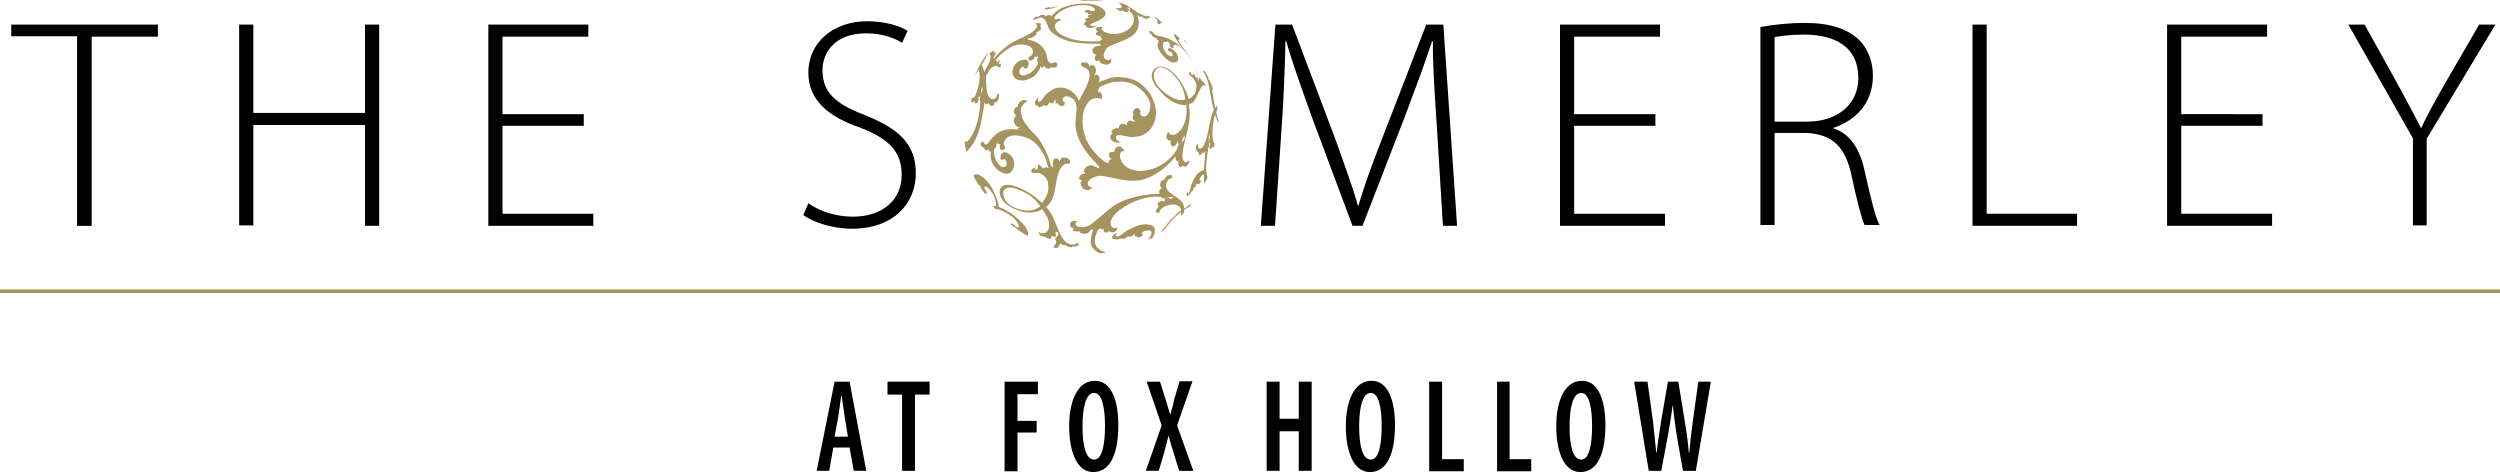 <?xml version="1.0" encoding="utf-8"?>
<!-- Generator: Adobe Illustrator 21.0.0, SVG Export Plug-In . SVG Version: 6.00 Build 0)  -->
<svg version="1.1" id="Layer_1" xmlns="http://www.w3.org/2000/svg" xmlns:xlink="http://www.w3.org/1999/xlink" x="0px" y="0px"
	 width="600px" height="113.3px" viewBox="0 0 600 113.3" style="enable-background:new 0 0 600 113.3;" xml:space="preserve">
<style type="text/css">
	.Arched_x0020_Green{fill:url(#SVGID_1_);stroke:#FFFFFF;stroke-width:0.25;stroke-miterlimit:1;}
	.st0{fill:#A59461;stroke:#A59460;stroke-width:0.868;}
	.st1{fill:#A59460;}
</style>
<linearGradient id="SVGID_1_" gradientUnits="userSpaceOnUse" x1="979.831" y1="695.168" x2="980.538" y2="694.461">
	<stop  offset="0" style="stop-color:#20AC4B"/>
	<stop  offset="0.983" style="stop-color:#19361A"/>
</linearGradient>
<g>
	<path d="M18.6,8.7H2.7V5.9h35.2v2.9H22v45.4h-3.5V8.7z"/>
	<path d="M60.8,5.9v21.2h26.8V5.9H91v48.3h-3.4V30H60.8v24.1h-3.4V5.9H60.8z"/>
	<path d="M140.1,30.2h-19.5v21.1h21.8v2.9h-25.2V5.9h24v2.9h-20.6v18.6h19.5V30.2z"/>
	<path d="M194,48.8c2.7,1.9,6.6,3.2,10.7,3.2c7.2,0,11.7-4.1,11.7-10c0-5.4-2.8-8.6-9.8-11.3c-7.9-2.7-12.6-6.7-12.6-13.3
		c0-7.1,5.9-12.3,14.1-12.3c4.5,0,8,1.2,9.7,2.3l-1.3,2.9c-1.3-0.9-4.4-2.3-8.6-2.3c-7.9,0-10.5,5-10.5,8.8c0,5.4,3.1,8.1,10.1,10.8
		c8,3.2,12.3,6.8,12.3,14c0,7-5.1,13.3-15.4,13.3c-4.2,0-9.1-1.4-11.6-3.3L194,48.8z"/>
	<path d="M344.9,31.2c-0.5-7.2-1.1-16.1-1-21.3h-0.2c-1.7,5.2-3.8,10.8-6.5,18l-10.2,26.3h-2.4L315,28.5c-2.7-7.5-4.8-13.3-6.3-18.6
		h-0.2c-0.1,5.7-0.4,14-1,22.1l-1.5,22.2h-3.4l3.5-48.3h4l10.5,27.8c2.2,6.2,4,11,5.3,15.7h0.1c1.3-4.4,3-9.2,5.5-15.6l10.8-27.9
		h4.1l3.3,48.3h-3.4L344.9,31.2z"/>
	<path d="M397.3,30.2h-19.5v21.1h21.8v2.9h-25.2V5.9h24v2.9h-20.6v18.6h19.5V30.2z"/>
	<path d="M422.5,6.5c3-0.6,7.1-1,10.5-1c6.3,0,10.3,1.4,13.1,4c2.1,2,3.4,5.2,3.4,8.6c0,6.5-3.9,10.7-9.5,12.6v0.1
		c3.9,1.2,6.4,4.9,7.5,10.2c1.7,7.5,2.6,11.1,3.6,13h-3.6c-0.7-1.4-1.8-5.7-3.1-11.7c-1.4-6.9-4.5-10.1-10.9-10.4h-7.6v22.1h-3.4
		V6.5z M425.9,29.2h7.7c7.5,0,12.4-4.2,12.4-10.5c0-7.4-5.5-10.4-13.1-10.4c-3.3,0-5.8,0.4-7,0.6V29.2z"/>
	<path d="M473.4,5.9h3.4v45.4h21.7v2.9h-25.1V5.9z"/>
	<path d="M543,30.2h-19.5v21.1h21.8v2.9h-25.2V5.9h24v2.9h-20.6v18.6H543V30.2z"/>
	<path d="M579.1,54.2V33.2L563.6,5.9h3.9l8,14.4c2,3.8,3.8,6.9,5.5,10.4h0.1c1.5-3.3,3.5-6.7,5.6-10.5L595,5.9h3.9l-16.5,27.4v20.8
		H579.1z"/>
</g>
<g>
	<path d="M200,107.4l-1,5.6h-3l4.3-21.4h3.6l4,21.4h-3l-1-5.6H200z M203.5,104.8l-0.8-4.9c-0.2-1.4-0.5-3.4-0.7-4.9h-0.1
		c-0.2,1.5-0.5,3.5-0.7,4.9l-0.9,4.9H203.5z"/>
	<path d="M216.5,94.7H213v-3.1h10.1v3.1h-3.5V113h-3.1V94.7z"/>
	<path d="M241.1,91.6h8v3h-4.9v6.4h4.6v2.8h-4.6v9.3h-3.1V91.6z"/>
	<path d="M268.4,102c0,8.1-2.6,11.3-6,11.3c-3.8,0-5.8-4.6-5.8-11c0-6.4,2.2-10.9,6.1-10.9C266.8,91.3,268.4,96.3,268.4,102z
		 M259.8,102.3c0,4.7,0.8,8,2.8,8c2,0,2.6-3.9,2.6-8.1c0-3.9-0.6-7.9-2.6-7.9C260.6,94.3,259.8,97.8,259.8,102.3z"/>
	<path d="M283,113l-1.4-4.5c-0.4-1.2-0.7-2.4-1.1-3.8h-0.1c-0.3,1.4-0.7,2.7-1,3.9l-1.3,4.4H275l3.8-10.9l-3.6-10.5h3.2l1.4,4.4
		c0.3,1.1,0.6,2.1,1,3.4h0.1c0.4-1.4,0.7-2.4,0.9-3.5l1.3-4.4h3.1l-3.7,10.6l3.9,10.9H283z"/>
	<path d="M307.1,91.6v8.9h4.6v-8.9h3.1V113h-3.1v-9.5h-4.6v9.5h-3.1V91.6H307.1z"/>
	<path d="M334.8,102c0,8.1-2.6,11.3-6,11.3c-3.8,0-5.8-4.6-5.8-11c0-6.4,2.2-10.9,6.1-10.9C333.2,91.3,334.8,96.3,334.8,102z
		 M326.2,102.3c0,4.7,0.8,8,2.8,8c2,0,2.6-3.9,2.6-8.1c0-3.9-0.6-7.9-2.6-7.9C327,94.3,326.2,97.8,326.2,102.3z"/>
	<path d="M343,91.6h3.1v18.6h5.2v2.9H343V91.6z"/>
	<path d="M359.2,91.6h3.1v18.6h5.2v2.9h-8.2V91.6z"/>
	<path d="M385.3,102c0,8.1-2.6,11.3-6,11.3c-3.8,0-5.8-4.6-5.8-11c0-6.4,2.2-10.9,6.1-10.9C383.7,91.3,385.3,96.3,385.3,102z
		 M376.7,102.3c0,4.7,0.8,8,2.8,8c2,0,2.6-3.9,2.6-8.1c0-3.9-0.6-7.9-2.6-7.9C377.5,94.3,376.7,97.8,376.7,102.3z"/>
	<path d="M395.7,113l-3.5-21.4h3.2l1.3,9.4c0.3,2.5,0.5,5,0.8,7.6h0.1c0.3-2.7,0.7-5,1.1-7.7l1.6-9.3h2.5l1.5,9.2
		c0.4,2.5,0.8,4.9,1,7.8h0.1c0.3-3,0.6-5.3,0.9-7.7l1.3-9.3h3l-3.6,21.4h-3.1l-1.5-8.6c-0.3-2.1-0.7-4.6-0.9-7h-0.1
		c-0.3,2.5-0.7,4.9-1.1,7.1l-1.6,8.5H395.7z"/>
</g>
<line class="st0" x1="0" y1="69.9" x2="600" y2="69.9"/>
<path class="st1" d="M231.9,36.5c-0.2-0.8-0.3-1.7-0.4-2.5c0.4,0.1,0.8-0.1,1.2-0.6c1.8-2.5,2.4-6,2.6-9c-0.3-0.3-0.1-0.9,0-1.3
	c0.1-0.1,0.2-0.3,0.2-0.5c0.1-0.4,0.2-0.7,0.3-1.1c0-0.2,0-0.5,0-0.7l0-0.1c0,0.1-0.1,0.3-0.1,0.4c-0.1,0.2-0.2,0.3-0.3,0.4
	c0.1,0.5,0.2,1.1-0.1,1.6c-0.1,0.2-0.3,0.2-0.5,0c0.1,0.5,0.1,1.5-0.5,1.7c-0.4,0.1-0.4-0.4-0.4-0.7c-0.1,0.2-0.3,0.6-0.6,0.5
	c-0.3-0.1-0.2-0.9-0.1-1.1c0.9,0.4,1.4-2.1,1.6-2.8c0.3-1.3,0.5-2.7,0.1-4c-0.1,0.2-0.3,0.4-0.4,0.6c-0.2,0.3-0.4,0.6-0.6,0.9
	c0.9-2.1,2-4,3.4-5.9c-0.3,0.7-0.6,1.3-0.9,1.9c-0.3,0.5-0.6,1-0.8,1.5c0.4,0.4,0.5,1.1,0.6,1.6c0.5-1.1,1.8-2.8,1.5-4.1
	c-0.1-0.1-0.3,0.1-0.2-0.2c0.1-0.4,0.5-0.8,1-0.7c0.3,0.1,0,0.5-0.1,0.7c0.1-0.2,0.2-0.3,0.4-0.4c0.6-0.2-0.4,1.3-0.5,1.5
	c0,0,0.3-0.2,0.4-0.2c0.4-0.5,0.8-1,1.3-1.4c0.8-0.8,1.7-1.5,2.6-2.1c0.9-0.6,2-1,3-1.5c0.7-0.4,1.5-0.7,2.1-1.2
	c0.4-0.3,0.8-0.6,1.1-1.1c0.2-0.3,0-0.7-0.2-1c0.3,0,0.7-0.1,1,0c0.3,0.2,0.2,0.6,0,0.9c0.2,0,0.3,0.1,0.3,0.3
	c0,0.3-0.3,0.4-0.5,0.6c-0.2,0.1-0.4,0.3-0.7,0.3c0.2,0.3,0.1,0.6-0.2,0.8c-0.2,0.2-0.5,0.4-0.8,0.5c-0.4,0.2-0.8,0.2-1.3,0.2
	c0.1,0,0.5,0.1,0.4,0.3c0,0-0.1,0.1-0.1,0.1l0.1,0c0.7,0,1.4,0.3,2,0.6c0.4,0.2,0.8,0.5,1.1,0.8c0.6,0.5,0.9,1.2,1.2,1.9
	c0.2,0.6,0.1,1.2,0.5,1.8c0.2,0.2,0.3,0.4,0.6,0.5c0.5,0.1,0.9-0.5,1.3-0.2c0.3,0.3,0.4,0.7,0.1,1c-0.2,0.2-0.5,0.2-0.8,0.2
	c-0.2,0-0.4,0-0.6,0c-0.2,0.2-0.4,0.3-0.7,0.3c-0.5-0.1-0.6-0.2-0.8-0.7c-0.2,0.2-0.3,0.4-0.6,0.4c-0.2,0-0.3-0.2-0.3-0.3
	c-0.4,1-1,2-1.9,2.6c-0.7,0.4-1.4,0.7-2.2,0.8c-1.2,0.1-2.5-0.3-2.7-1.7c-0.1-1.1,0.4-2.1,1.2-2.7c0.6-0.4,1.2-0.6,1.9-0.6
	c0.9,0.1,0.9,1.1,0.6,1.8c-0.1,0.1-0.3,0.4-0.5,0.4c-0.1,0,0-0.2-0.1-0.2c-0.1,0-0.2,0.2-0.3,0.2c0-0.2-0.1-0.6-0.4-0.5
	c-0.3,0.2-0.6,0.4-0.7,0.8c-0.1,0.4-0.1,0.7,0.1,1c0.5,0.7,1.5,0.1,2.1-0.1c0.7-0.3,1.2-0.9,1.7-1.5c0.2-0.3,0.6-0.8,0.5-1.3
	c-0.1-0.1-0.2-0.2-0.2-0.3c-0.1-0.2,0.4-1.2,0.3-1.1l0.1-0.1c-0.3,0.3-0.7,0.3-1,0.1c0.1,0.5-0.4,0.9-0.8,1
	c-0.4,0.1-0.6-0.1-0.7-0.4c-0.2-0.4,0.8-0.7,1-1.1c0.6-2-1.8-2.4-3.3-2.3c-1.5,0.2-2.8,1.1-3.9,2c-0.7,0.6-1.2,1.3-1.8,1.9
	c0.2-0.1,0.5-0.1,0.4,0.2c-0.1,0.3,0.6-0.2,0.7-0.3c0.5,0-0.1,0.4-0.2,0.6c0,0.3,0.1,0.6,0.3,0.2c0.2-0.4,0.3,0.5,0.1,0.8
	c-0.3,0.4-0.6-0.4-1.1-0.3c-0.4,0.1-0.8,0.2-1.1,0.5c-0.5,0.5-0.8,1.1-1.1,1.7c-0.1,0.2-0.2,0.3-0.2,0.5c0.1,1.4,0,3.2,0.6,4.5
	c0.3,0.6,0.8,1,1.5,0.7c0.4-0.2,0.6-0.8,0.7-1.2c0.7,0,0.3,1,0.2,1.4c-0.2,0.4-0.5,0.8-1,0.7c0.1,0.4-0.1,0.8-0.6,0.8
	c-0.5,0-0.7-0.4-0.8-0.9c0,0.3-0.2,0.7-0.6,0.5c-0.2-0.1-0.2-0.3-0.3-0.5c-0.5,3.1-0.9,6.4-2.3,9.2
	C233.2,35.2,232.5,35.8,231.9,36.5L231.9,36.5z M275.4,57.6c0.5-0.5,0.9-1.1,1-1.8c-0.1-0.9-1.8-0.4-2.2-0.1
	c-0.2,0.2-0.3,0.5,0.1,0.5c0,0.4-0.4,0.6-0.7,0.7c-0.2,0.1-0.9,0.2-0.8-0.2c-0.1,0-0.4,0-0.5-0.1c-0.1-0.2,0.2-0.4,0.2-0.5
	c-0.4,0.1-0.7,0.6-1.1,0.7c-0.2,0-0.7,0.1-0.6-0.2c-0.3,0.3-0.6,0.6-1,0.7c-0.2,0-0.5,0-0.7-0.1c-0.3,0.3-1.8,0.4-1.4,0.1
	c-0.4,0.1-0.9,0.1-0.8-0.4c0.1-0.5,0.9-0.9,1.4-1.1c-0.2,0.2-0.7,0.7-0.4,0.9c0.7,0.4,2.1-1.2,2.8-1.5c0.9-0.4,1.8-0.9,2.8-1.2
	c1-0.2,1.9-0.3,2.9,0.1c0.8,0.4,0.9,1.1,0.7,1.9c-0.1,0.4-0.4,0.8-0.6,1.2C276.1,57.2,275.7,57.4,275.4,57.6L275.4,57.6z
	 M268.7,59.9L268.7,59.9L268.7,59.9L268.7,59.9L268.7,59.9z M285.5,49.6c-0.4,0.2-0.7,0.4-1,0.6c-0.1,0.1-0.2,0.1-0.3,0.2
	c0,0.3-0.1,0.6-0.2,0.9c-0.2,0.2-0.4,0.4-0.6,0.6c0-0.1,0.1-0.3,0.1-0.4c0-0.2,0-0.4,0-0.6c-0.4,0.3-0.9,0.7-1.3,1
	c-0.3,0.3-2.1,2.2-2.9,3.4c-0.2,0.2-0.5,0.3-0.7,0.5c1.2-1.8,2.6-3.4,4.3-4.9c0.2-0.2,0.4-0.3,0.6-0.5c-0.3-1.1-1.3-1.4-2.4-1.3
	c-1.1,0.2-2.7,0.7-2.9,2c-0.3,0-0.9-0.1-0.8-0.5c0.1-0.4,0.4-0.8,0.8-1c-0.5,0-0.4-0.5-0.3-0.8c0.3-0.5,1.1-0.8,1.6-0.4
	c0-0.3,0.1-0.6,0.3-0.8c0.4-0.3,0.9-0.1,1.2,0.2c0.1-0.1,0.3-0.2,0.4-0.3c0.1-0.1,0.2-0.1,0.3-0.1l-0.1,0c-0.1-0.1-0.3-0.2-0.5-0.2
	c-0.3,0-0.6,0.2-0.9,0.2c-0.2,0-0.3,0.1-0.4,0.2c-0.3,0.1-0.9,0.1-1-0.3c-3.6-0.5-7.4,1.1-10.2,3.2c-1,0.8-2.7,2.5-1.8,3.9
	c0.4,0.4,0.8,0.5,1.3,0.2c0.3-0.1-0.1,0.7-0.3,0.9c-0.5,0.3-1.1,0.4-1.6,0c-0.3,0.2-0.7,0.4-1,0.3c-0.4-0.1-0.4-0.5-0.2-0.8
	c-0.4,0.1-0.9,0.1-1-0.3c-0.1,0.2-0.3,0.4-0.5,0.5c-0.6,1.4-1.3,2.9-0.1,4.3c0.6,0.6,1.4,1,2.2,1.1c-0.5,0.1-1.1,0.1-1.6,0.2
	c-0.4-0.2-0.7-0.3-1-0.6c-1.5-1-1.3-2.3-1-3.9c0.1-0.4,0.2-0.7,0.3-1.1c0,0,0-0.1-0.1-0.1c-0.1-0.1-0.2-0.1-0.3-0.1
	c-0.3,0.5-0.8,1.1-1.4,1.1c-0.4,0-1.6,0-1.4-0.7c-0.4,0.3-1,0.2-1.5,0c-0.3-0.2,0-0.5,0.2-0.6c-0.6,0-1-0.4-1-1
	c0.1-0.9,1.1-0.9,1.8-0.7c-0.6,0.3-0.6,0.8-0.1,1.2c0.8,0.4,2.4,0.2,3.1-0.3c2.3-1.6,4.1-3.7,6.5-5.1c3.1-1.7,6.8-2.3,10.3-2.4
	c-0.2-0.1-0.2-0.3-0.2-0.5c0-0.4,0.3-0.8,0.7-0.8c-0.5-0.2-0.5-0.8-0.4-1.3c0.1-0.4,0.4-0.9,0.9-0.6c0.1-0.5,0.4-1,0.9-1.2
	c0.5-0.2,1.2-0.2,1,0.6c-0.4,0.1-0.9,0.3-1.1,0.7c-0.4,0.7-0.5,1.5,0,2.2c1.2,1.7,4,2,4,4.5c0.4-0.3,0.7-0.5,1.1-0.8
	c0.3-0.2,0.6-0.3,0.9-0.5C286,48.9,285.8,49.3,285.5,49.6L285.5,49.6z M283.1,24c0.5,0,1,0,1.4-0.2c-0.1-0.5-0.2-0.9-0.3-1.4
	c-0.5-2-1.6-3.6-3.1-5c-0.8-0.7-2.3-1.7-3.4-1C274.8,19.2,280.5,23.7,283.1,24L283.1,24z M258.4,26.3c0-0.7-0.1-1.4-0.4-2
	c-0.4-0.8-2.3-1.8-2.9-0.7c-0.2,0.4-0.1,0.8,0.4,0.8c0.1,0.4,0.1,0.9-0.4,1c-0.5,0.1-1,0-1.1-0.5c-0.2,0-0.5-0.1-0.6-0.2
	c-0.1-0.2-0.1-0.5,0-0.8c-0.5,0.1-0.4,0.8-0.8,0.9c-0.3,0-0.7-0.1-0.7-0.4c-0.1,0.3-0.3,0.9-0.7,1c-0.3,0-0.5,0-0.7-0.2
	c-0.3,0.5-1.7,0.8-1.3,0.1c-0.5,0.2-0.8,0-0.8-0.6c0-0.6,0.5-1.1,0.9-1.5c-0.1,0.3-0.4,0.9-0.1,1.2c0.6,0.4,1.6-1.7,2.1-2
	c0.7-0.5,1.4-1.1,2.3-1.3c0.9-0.2,1.8-0.1,2.7,0.3l0.9,0.5c0.8,0.6,1.4,1.4,1.7,2.3c0-0.1,0.1-0.2,0.2-0.3c0.8-1.7,3.1-5,2.2-6.9
	c-0.5-0.8-1.7-0.8-1.9-1.6c0-0.5,1-0.5,1.3-0.4c0.4,0.1,0.6,0.5,0.8,0.9c0.3-0.2,0.8-0.4,1.1-0.1c0.7,0.8,0.5,1.8-0.2,2.5
	c0.2-0.2,0.5-0.3,0.7-0.4c0.9,0,0.9,1.2,0.6,1.8c1.5-0.5,2.8-1.2,4.4-1.2c1.7,0,3.2,0.2,4.7,1c1.6,0.9,2.7,2.1,3.6,3.7
	c0.8,1.7,1.3,3.3,0.9,5.2c-0.3,1.5-1,2.7-2.3,3.6c-1,0.7-2.1,0.8-3.3,0.9c-0.8,0.1-3.7-1.1-3.9,0c0,0.6,0.7,1.1,1.2,1.3
	c-0.8,0.1-1.8,0-2.3-0.6c-0.4-0.7-0.4-1.2,0.4-1.6c-1.1-0.4,0.6-1.5,1.4-1.2c0-0.4,0.1-0.7,0.5-1c0.5-0.3,1.2,0.1,1.6,0.3
	c-0.3-0.4-0.1-0.9,0.3-1.1c0.5-0.3,1,0.4,1.6,0.1c-0.3-0.2-0.6-0.4-0.7-0.8c0-0.3,0.2-0.6,0.3-0.8c-0.4-0.6-0.1-1.2,0.5-1.5
	c0.6-0.3,1,0.3,1.2,0.7c-0.3,0.5-0.1,1,0.4,1.2c1.6,0.5,2.1-2.3,1.8-3.3c-0.8-2-2.2-3.5-4.1-4.4c-1.5-0.7-3.1-0.7-4.7-0.5
	c-1.2,0.2-2.3,0.7-3.3,1.2c-0.1,0.4-0.3,0.7-0.5,1c0.4,0.1,0.8,0.3,1,0.7c0.2,0.4,0.1,0.9,0,1.2c-1-0.5-2.2-0.3-3,0.5
	c-1.7,1.9-1.8,4.4-1.4,6.8c0.6,3.4,2.6,5.7,5.2,7.8c0.3,0,0.6,0.2,0.9,0.4c-0.2-0.5,0.1-1,0.7-1.1c-0.5-0.3-0.8-0.8-0.6-1.4
	c0.2-0.4,0.8-0.4,1.2-0.3c0-0.8,0.6-1.4,1.4-1.4c0.3,0.1,1.3,1.1,1,1.1c-0.8,0-1.1,0.6-1,1.4c0.3,2.1,2.3,3.2,4.2,3.4
	c3.9,0.2,7.5-1.9,9.5-5.2c0-0.5,0.3-1,0.6-1.3c0.2,0,0.3-0.1,0.4-0.2c0.2-0.3,0.6-0.5,0.7-0.8c0.1-0.3,0.2-0.6,0.3-0.9l0.1-0.1
	c-0.1,0.1-0.2,0.2-0.3,0.3c-0.1,0.1-0.3,0.1-0.4,0.1c-0.1,0.5-0.2,1.5-0.8,1.6c-0.4,0-0.5-0.4-0.5-0.7c-0.1,0.5-0.7,1.8-1.4,1.2
	c-0.3-0.4-0.4-0.9-0.1-1.3c-0.4,0.2-0.8-0.1-1.1-0.5c-0.2-0.5,0.1-1.2,0.4-1.6c0.8,1.6,2.4,0.4,3.1-0.6c1.2-1.7,1.4-3.7,1.2-5.8
	c-0.2,0-0.4,0.1-0.6,0c-3-0.2-5.2-2.6-6.9-4.8c-1-1.4-1.3-3.5,0.6-4.3c2.3-0.7,4.6,2,5.7,3.7c0.8,1.3,1.4,2.6,1.8,4
	c0.1-0.1,0.2-0.1,0.3-0.2c0.7-0.5,1.2-1,1.4-1.8c0.1-0.6,0.2-1.1,0.1-1.6c-0.1-0.5-0.4-0.9-0.7-1.4c-0.3-0.4-1.1-0.7-1.1-1.2
	c0-0.4,0.7-0.3,0.6,0.1c0,0.2,0.2,0.4,0.4,0.3c0.2-0.1-0.1-0.7,0.3-0.2c0.1,0.1,0.3,0.9,0.5,0.8c0.2-0.1,0.4,0.4,0.5,0.5
	c-0.1-0.7-0.2-1.4-0.4-2c-0.4-1.4-1-2.6-1.9-3.7c-0.6-0.8-2.5-3.2-3.7-2.5c-0.2,0.2,0.4,0.8,0,0.7c-0.3-0.1-0.6-0.2-0.8-0.5
	c-0.1-0.2-0.3-0.6,0.1-0.6c-0.2-0.1-0.7-0.4-0.6-0.7l0,0.1c-0.1-0.1-0.3,0.3-0.5,0.2c-0.1,0-0.2-0.1-0.3-0.1c-0.2,0-0.3,0.3-0.4,0.5
	c-0.1,0.5,0,0.9,0.2,1.3c0.3,0.6,0.7,1.3,1.4,1.6c0.2,0.1,0.6,0.2,0.7,0c0.1-0.2,0-0.5-0.1-0.7c-0.1-0.2-0.4-0.3-0.6-0.3
	c-0.1-0.1,0-0.2-0.1-0.2c-0.1,0-0.1,0-0.2,0c-0.1-0.1-0.1-0.3-0.1-0.4c0.3-0.6,1.1,0,1.4,0.3c0.5,0.4,0.9,0.9,1,1.5
	c0.2,0.7,0,1.3-0.8,1.4c-1.2,0.1-2.3-1.1-3-1.9c-0.4-0.5-0.8-1.1-1-1.7c-0.2-0.6-0.1-1.1,0.3-1.6c-0.1,0-0.3-0.1-0.4-0.2
	c-0.1-0.1-0.2-0.2-0.2-0.4c-0.4-0.1-0.6-0.2-0.9-0.4c-0.1-0.1-0.2-0.2-0.2-0.4c-0.1-0.1-0.3-0.2-0.4-0.3c-0.1-0.1-0.3-0.3-0.3-0.5
	c0-0.3,0.5-0.1,0.7,0c0.3,0.2,0.4,0.5,0.7,0.7c0.2,0.1,0.4,0.2,0.6,0.3c0.4,0.1,0.9,0.1,1.3,0.2c0.6,0.2,1.2,0.4,1.8,0.7
	c0.4,0.2,0.8,0.5,1.2,0.7c0.6,0.4,1.2,0.9,1.7,1.4l0,0c-0.3-0.4-0.6-0.8-0.9-1.2c-0.4-0.6-0.9-1.3-1.1-2c0-0.1,0-0.2,0-0.3
	c0,0,0-0.1,0-0.1c0.6,0.5,1.1,1,1.7,1.6c-0.5-0.5-0.8-0.1-0.5,0.5c0.8,1.3,1.8,2.4,2.6,3.6c0.3,0.4,0.6,0.9,0.8,1.4
	c0.4,0.8,0.7,1.7,0.9,2.6c0.1,0.5,0.2,0.9,0.2,1.4c0.1,0.2,0.3,0.7,0.2,0.5c-0.1-0.5,0.1-1.3,0.5-0.6c0.1,0.2,0.1,0.3,0.1,0.5
	c0-0.3,0.2-0.2,0.4,0c0.2,0.3,0.7,0.9,0.5,1.3c-0.1,0.1-0.2-0.3-0.3-0.4c-0.6-0.2-1.8,3.5-2.5,4.1c-0.3,0.2-0.7,0.4-1.1,0.6
	c0.9,4.2-1,7.7-1.5,11.7c-0.1,0.7-0.1,1.6,0.6,2.1c0.3,0.2,0.7-0.2,0.9-0.4c0.3,0.5-0.2,1.1-0.6,1.4c-0.3,0.2-0.7,0.1-0.9-0.2
	c-0.1,0.4-0.5,0.6-0.8,0.2c-0.3-0.5-0.3-1-0.1-1.5c-0.3,0.4-0.6,0.3-0.7-0.1c-0.1-0.2-0.1-0.5,0-0.8c-2.3,2.7-5.3,5.2-8.9,5.8
	c-3.1,0.4-6-0.7-9-1.1c-1-0.1-2.8,0.6-3.2,1.5c-0.2,0.8,0.4,1.3,1.1,1.3c-0.7,0.8-1.7,0.8-2.4,0.1c-0.4-0.5-0.8-1.4,0-1.8
	c-0.4,0-0.9-0.2-0.8-0.7c0.2-0.6,0.8-1,1.5-0.9c-0.8-0.7-0.1-1.5,0.6-1.9c0.8-0.4,1.8,0.2,2.5,0.6c0.1-0.1,0.2-0.2,0.2-0.3
	c0-0.1,0-0.1,0-0.2c-0.5-0.4-0.9-0.9-1.4-1.4c-2.3-2.6-4.1-5.1-4.3-8.7C258.2,28.5,258.2,27.4,258.4,26.3L258.4,26.3z M284.9,10.3
	c0,0-0.1,0-0.1,0c-0.3-0.1-0.5-0.4-0.6-0.7c0.1,0-0.1-0.2-0.2-0.4C284.2,9.6,284.5,9.9,284.9,10.3L284.9,10.3z M278.2,4.7
	C278.2,4.7,278.2,4.7,278.2,4.7c-0.2-0.1-0.3-0.1-0.5-0.2c0.4,0.2,1,0.6,1.2,1c0,0.1-0.4-0.1-0.5-0.1c0,0.1,0.3,0.3,0.1,0.4
	c-0.2,0.1-0.6-0.1-0.7-0.3c-0.3-0.3,0.2-0.2,0-0.6c-0.3-0.4-0.7-0.8-1.2-1.1C277.3,4.1,277.8,4.4,278.2,4.7L278.2,4.7z M264.9,0.1
	c-1.6,0.1-3.3,0.1-4.9,0.1c-0.1,0-0.5,0-0.9-0.1c0.4,0,0.8-0.1,1.2-0.1c1,0.1,2.3,0,3.3,0C264,0,264.4,0.1,264.9,0.1L264.9,0.1z
	 M264.7,9.4c-0.4-0.1-0.7-0.5-0.4-0.8c-0.4,0.1-1,0-1.3-0.4c-0.1-0.3,0.3-0.5,0.5-0.6c-0.5-0.3-0.6-0.8-0.1-1.1
	c0.3-0.1,1.3,0,1.3,0.1c-0.6,0.3-0.1,0.7,0.3,1c1.5,0.8,3.4,0.7,4.9,0c1.7-0.8,3-2.6,1.7-4.5c-0.2-0.1-0.5-0.3-0.5-0.6
	c0.1,0,0.1-0.1,0.1-0.1c-0.1-0.1,0-0.3-0.1-0.4c-0.1-0.1-0.3-0.2-0.4-0.3l0,0c0,0,0.1,0.1,0,0.1c0,0-0.1,0.1-0.2,0.1
	c0.1,0.1,0.8,0.5,0.6,0.6c-0.2,0.1-0.5-0.1-0.7-0.2c0.3,0.2,0.6,0.7,0,0.6c-0.3,0-0.8-0.1-0.9-0.4c-0.2,0.2-0.7,0.1-0.9,0
	c-0.3-0.1-0.6-0.3-0.8-0.6c0.5,0.1,1.8,0.2,1.3-0.6c-0.2-0.3-0.4-0.5-0.7-0.7c0.4,0.1,0.9,0.2,1.3,0.3c1.2,0.6,2.3,1.4,3.5,2.2
	c0.6,0.3,1.2,0.6,1.8,0.8c0.2,0,0.3-0.1,0.3-0.2c0.3,0.1,0.7,0.3,0.7,0.6c-0.1,0.2-0.5,0-0.7,0c0.3,0.3-0.1,0.3-0.3,0.2
	c-0.4-0.1-0.8-0.3-1.1-0.6c0.1,0.3-0.4,0.1-0.5,0c-0.2-0.1-0.4-0.2-0.5-0.3c0.7,1.6,0.5,3.5-0.8,4.7c-1.8,1.5-4.2,1.9-6.2,3
	c-0.6,0.4-1.3,1.9-0.9,2.6c0.4,0.6,1.2,0.7,1.7,0.2c0.2,1-0.5,1.5-1.4,1.4c-0.6-0.1-1.6-0.4-1.4-1.1c-0.3,0.2-0.7,0.4-1,0.1
	c-0.3-0.5-0.2-1.1,0.3-1.4c-0.8,0-1.1-0.6-1-1.3c0.3-0.7,1.4-0.8,2-0.9c0-0.1-0.1-0.2-0.1-0.3c-0.1,0-0.1-0.1-0.2-0.1
	c-0.6,0-1.2,0-1.8,0c-2.8-0.1-5.5-0.2-8-1.6c-0.9-0.6-2.1-1.2-2.5-2.3c-0.3-0.8-0.7-2.4-1.9-2.4c-0.6,0.1-1.2,0.6-1.8,0.5
	c-0.2-0.1,0.5-0.5,0.6-0.6c0.3-0.1,0.5-0.2,0.8-0.1c0.1-0.2,0.4-0.4,0.6-0.4c0.4-0.1,1.1-0.1,0.9,0.5c0.1-0.1,0.1-0.3,0.3-0.3
	c0.3-0.2,1-0.3,1.2,0.1c0.6-0.6,1.2-1.2,2-1.7c1-0.5,2-0.9,3.1-1.1c1.2-0.2,2.5-0.3,3.7-0.2c1.1,0.1,2.3,0.3,3.3,1
	c0.6,0.4,1.1,0.9,0.9,1.6c-0.2,0.6-0.8,0.9-1.3,1.3c-0.3,0.2-2.7,0.9-2.3,1.3c0.4,0.3,1.1,0.1,1.5,0c-0.5,0.4-1.1,0.7-1.8,0.6
	c-0.4-0.1-1-0.2-0.7-0.7c-0.9,0.3-0.6-0.7,0.1-0.9c-0.2-0.1-0.3-0.2-0.3-0.5c0.1-0.3,0.8-0.4,1.1-0.4c-0.2,0-0.6-0.1-0.5-0.4
	c0.1-0.3,0.8-0.1,1-0.4c-0.3,0-0.6,0.1-0.8,0c-0.1-0.1-0.2-0.2-0.3-0.3c-0.3,0-0.8-0.2-0.6-0.5c0.2-0.3,0.8-0.2,1.1-0.2
	c0.1,0.3,0.6,0.3,0.9,0.2c1.1-0.2-0.3-1.1-0.8-1.2c-1.5-0.3-3-0.2-4.5,0.2c-1,0.3-2,0.7-2.8,1.3c-0.5,0.4-1,0.8-1.3,1.4
	c0.1,0.1,0.2,0.3,0.2,0.4c0.3-0.1,0.6-0.2,0.9-0.2c0.2,0,0.4,0.1,0.6,0.3c-0.6,0.2-1.4,0.6-1.5,1.3c-0.1,1.5,1.5,2.3,2.7,2.8
	c2.6,1.1,5.3,1.1,8.1,1C264.1,9.5,264.4,9.4,264.7,9.4L264.7,9.4z M289,41.9c-0.5-0.1-1,0.8-1.1,1.2c0,0.2,0.1,0.3,0.2,0.1
	c0.2,0.2,0,0.4,0,0.6c-0.1,0.1-0.3,0.6-0.5,0.3c-0.1,0.1-0.2,0.2-0.3,0.2c-0.1,0-0.1-0.2-0.1-0.3c-0.2,0.3-0.1,0.6-0.3,0.8
	c-0.1,0.1-0.3,0.4-0.4,0.2c0,0.3-0.1,0.5-0.2,0.7c-0.1,0.1-0.2,0.3-0.4,0.3c0,0.3-0.7,1-0.6,0.7c-0.1,0.2-0.3,0.5-0.5,0.3
	c-0.2-0.3,0.1-0.8,0.2-1.1c0,0.1,0,0.6,0.2,0.5c0.5-0.3,0.5-1.5,0.7-2c0.3-0.6,0.5-1.3,0.9-1.9c0.3-0.5,0.7-1,1.2-1.3
	c0.1-0.1,0.3-0.2,0.4-0.2c0.2-0.1,0.3-0.1,0.5-0.1c0.1-1.6,0.3-3.1,0.4-4.7c-0.1,0.2-0.1,0.3-0.3,0.5c-0.3,0.2-0.4-0.2-0.3-0.4
	c-0.1,0.4-0.3,0.8-0.7,0.9c-0.4,0.1-0.3-0.4-0.3-0.7c-0.4,0.1-0.5-0.3-0.6-0.5c-0.1-0.4-0.2-1.3,0.4-1.4c0,0.3,0,0.9,0.3,1
	c0.6,0.2,1-0.4,1.2-0.9c1.2-2.6,1.1-5.7,2.3-8.3c-0.1-0.5-0.2-1-0.4-1.6c-0.5-2.3-0.6-5-1.8-7.1c-0.1-0.2-0.2-0.2-0.3-0.4
	c-0.2-0.4,0-0.5,0.3-0.2c0.2,0.2,0.3,0.5,0.4,0.8c0,0-0.1-0.2,0-0.2c0.1,0,0.1,0.1,0.2,0.2c0.1,0.2,0.2,0.5,0.3,0.7
	c0,0.2,0.1,0.4,0.1,0.6c0,0,0.1-0.1,0.1,0l0-0.1c0.1,0.2,0.2,0.4,0.3,0.7c0,0,0,0.1,0,0.1c0,0,0,0,0.1,0c0.2,0.5,0.3,0.9,0.5,1.4
	c-0.1,0-0.1,0.1-0.1,0.1c-0.1,0.4,0,0.9,0.1,1.3c0.1,1,0.3,1.9,0.5,2.9l0.1,0.4c0.1-0.2,0.2-0.5,0.4-0.6c0,0.2,0.1,0.5,0.1,0.7
	c-0.1,0.1-0.1,0.2-0.1,0.3c-0.1,0.2-0.1,0.4-0.2,0.5c0.1,0.5,0.2,0.9,0.3,1.4c0,0.1,0.1,0.3,0.2,0.6c0,0.2,0,0.5,0,0.7
	c-0.3-0.6-0.5-1.3-0.6-1.5c-0.1-0.2-0.1-0.4-0.2-0.6c-0.4,1.4-0.6,2.9-0.6,4.4c0,0.5,0.1,2.8,0.5,2.4c0,0.3-0.1,0.9-0.3,1.1
	c-0.2,0.1-0.3-0.2-0.3-0.3c0,0.2-0.1,0.7-0.4,0.7c-0.4-0.1-0.1-1.3,0-1.6c-0.1,0.1-0.3,0.3-0.3,0.1c-0.1-0.5,0.1-1.1,0.2-1.5
	c-0.1-0.1-0.1-0.3-0.1-0.4c0-0.1,0-0.3,0-0.4l0,0.1c-0.1,0.2-0.1,0.5-0.2,0.7c0,0.4,0,0.7,0,1.1c0,0.1,0,0.3,0.1,0.4
	c0,0.4,0,0.9-0.2,1.2c-0.3,2.2-0.9,4.9-0.2,7.1c-0.2,0.5-0.4,0.9-0.7,1.4c0-0.1-0.1-0.2-0.1-0.3C288.9,43.2,288.9,42.6,289,41.9
	L289,41.9z M251.6,1.7c0.2,0.1,0.4,0.1,0.7,0.1c0.5,0,1.1-0.2,1.6-0.4c-0.2,0.2-0.5,0.3-0.7,0.4c-0.4,0.2-0.9,0.3-1.3,0.3
	c-0.2,0.1-0.4,0.2-0.6,0.2c-0.2,0-0.3,0-0.4,0c-0.1-0.1,0-0.2,0-0.2c-0.2,0.1-0.5,0.2-0.7,0.2C250.6,2.1,251.1,1.9,251.6,1.7
	L251.6,1.7z M248.3,50.3c0.5-0.2,1-0.5,1.4-0.8c-0.3-0.4-0.6-0.7-0.9-1.1c-1.4-1.6-3.2-2.5-5.2-3.2c-0.9-0.3-2.5-0.4-2.8,0.8
	C240.4,49.4,245.5,51.2,248.3,50.3L248.3,50.3z M252.7,59.3c0.5-0.3,0.8-0.9,0.8-1.6c-0.3-0.2-0.3-0.5-0.1-0.7
	c0.1,0,0.3-0.1,0.3-0.2c0-0.2,0.3-0.4,0.3-0.6c0-0.2-0.1-0.4-0.2-0.6l0-0.1c0,0.1-0.1,0.2-0.2,0.2c-0.1,0.1-0.3,0.1-0.4,0.1
	c0.2,0.3,0.5,0.9,0,1c-0.3,0.1-0.6-0.1-0.9-0.3c0.3,0.5-0.1,0.9-0.6,0.8c-0.3-0.1-0.9-0.3-0.8-0.6c-0.3,0.2-0.8,0-1.1-0.1
	c-0.3-0.2-0.5-0.5-0.5-0.9c1.1,0.6,2.1,0.2,2.4-0.9c0.4-1.7-0.6-3.3-1.6-4.6c-0.2,0.1-0.4,0.3-0.7,0.4c-2.7,1-5.3,0.1-7.6-1.4
	c-1.3-0.9-2.3-2.5-1.7-4c1.1-1.9,4.7-0.1,6.1,0.6c1.4,0.8,2.7,1.8,3.9,2.9c0.1-0.1,0.2-0.2,0.3-0.4c0.7-1,1.2-2,1.2-3.2
	c0-0.8,0-1.6-0.5-2.3c-0.4-0.5-0.9-0.9-1.5-1.2c-0.6-0.3-2,0.2-2.1-0.4c-0.1-0.6,0.9-1.2,0.9-0.7c0.1,0.5,0.5,0.1,0.7-0.1
	c0.2-0.4-0.5-1,0.4-0.8c0.3,0.1,0.8,1.1,1.1,0.7c0.2-0.3,0.8-0.1,1.1,0.1c-0.4-1-0.6-2.1-1.1-3.1c-1-1.8-2.1-3.4-4.1-4.2
	c-1.9-0.7-4.8-1.3-5.6,1.2c-0.1,0.5,0.6,1.2,0.2,1.5c-0.3,0.2-0.6,0.3-0.9,0.1c-0.3-0.3-0.4-0.9-0.1-1.3c-0.4,0.1-0.8-0.1-0.8-0.5
	l0,0.2c-0.1-0.2-0.2,1-0.3,1.1c-0.1,0.1-0.2,0.2-0.3,0.2c-0.2,0.4-0.2,0.9-0.1,1.3c0.1,0.7,0.3,1.4,0.7,2c0.4,0.5,0.9,1.4,1.7,1.2
	c0.4-0.1,0.6-0.4,0.6-0.8c0-0.4-0.1-0.7-0.3-1c-0.2-0.3-0.5,0-0.6,0.2c-0.1,0,0-0.3-0.2-0.3c-0.1,0-0.1,0.2-0.2,0.2
	c-0.2-0.1-0.2-0.4-0.2-0.5c0-0.8,0.5-1.6,1.4-1.3c0.7,0.3,1.2,0.7,1.6,1.4c0.5,1,0.4,2.1-0.3,3.1c-0.9,1.1-2.2,0.5-3.2-0.2
	c-0.6-0.5-1-1-1.4-1.7c-0.5-0.9-0.5-1.9-0.4-2.9c-0.1,0.1-0.2,0.2-0.3,0.1c-0.2-0.1-0.2-0.4-0.3-0.6c-0.2,0.3-0.4,0.4-0.7,0.2
	c-0.2-0.1-0.2-0.3-0.3-0.5c-0.1-0.1-0.3-0.1-0.4-0.2c-0.2-0.2-0.3-0.3-0.4-0.5c-0.1-0.3,0-0.7,0.4-0.8c0.3-0.1,0.4,0.6,0.7,0.7
	c0.2,0,0.4-0.1,0.5-0.2c0.5-0.4,0.7-1,1.1-1.4c0.6-0.6,1.2-1.1,1.9-1.5c0.5-0.2,1-0.4,1.5-0.5c0.9-0.1,1.8-0.2,2.7,0l0.2,0
	c-0.1,0-0.1-0.1-0.1-0.2c0.1-0.3,0.5-0.2,0.7-0.2c-0.5-0.1-1-0.3-1.3-0.7c-0.2-0.3-0.4-0.6-0.4-1c0-0.5,0.2-0.9,0.6-1.2
	c-0.2-0.2-0.4-0.4-0.5-0.7c-0.1-0.3-0.1-0.7,0.1-1c0.2-0.3,0.4-0.4,0.7-0.5c0.1-0.7,0.5-1.2,1.1-1.5c0.4-0.2,0.9,0,1.4,0.1
	c-0.7,0.4-1.3,0.9-1.6,1.6c-0.2,0.7-0.1,1.3,0.1,2c0.2,1,0.8,1.7,1.4,2.5c0.8,1.2,2,2,2.8,3.2c0.8,1.2,1.5,2.5,2.1,3.9
	c0.3,0.8,0.5,1.5,0.7,2.3c0.2,0.1,0.7,0.8,0.6,0.5c-0.3-0.8-0.2-2.6,1.1-2.1c0.2,0.1,0.3,0.9,0.4,0.7c0.1-0.5,0.4-1,1-1
	c0.8,0,1.9,0.5,1.4,1.4c-0.2,0.3-0.6,0-1,0.1c-2.8,1.5-1.8,6.6-3.5,9.1c-0.3,0.5-0.7,0.9-1.1,1.3c2.3,2.4,2.5,5.9,4.5,8.2
	c0.5,0.5,1.2,0.8,1.9,0.8c0.4,0,0.7-0.1,1-0.4c0.5,0.1,0.6,0.4,0.1,0.7c-0.4,0.2-0.8,0.2-1.2,0.1c0.1,0.4-0.6,0.2-0.7,0.2
	c-0.3-0.1-0.9-0.2-1-0.6c-0.1,0.3-0.6,0.1-0.8,0c-0.2-0.1-0.3-0.2-0.4-0.3c-0.2,0.5-0.5,0.9-0.9,1.2C253.3,59.5,253,59.4,252.7,59.3
	L252.7,59.3z M233.6,42.1c0.4-0.2,0.7-0.4,1.2-0.2c0.8,0.3,1.4,0.8,1.9,1.4c0.2,0.3,0.5,0.6,0.7,0.8c0.8,1.1,1.3,2.2,1.8,3.5
	c0.2,0.7,0.5,1.3,0.5,2.1l0.1,0c1.2,0.4,2.3,1.1,3.4,1.9c1.1,0.9,2.2,1.8,3,3c0.3,0.6,0.8,1.3,0.4,2l0,0c-1.4-0.8-2.7-1.7-4-2.7
	c0-0.1,0-0.1,0-0.2c0.2-0.2,0.7,0.2,0.9,0.3c0.1,0.3,0.4,0.5,0.7,0.6c1,0.2-0.4-1.8-0.6-2c-1.1-1-2.4-1.8-3.8-2.3
	c-0.3-0.1-0.6-0.1-0.9-0.1c-0.2-0.2-0.4-0.5-0.6-0.7c0.2-0.1,0.5-0.1,0.8,0c0-1-0.3-1.9-0.7-2.8c-0.2-0.4-1.8-2.6-2.1-1.8
	c-0.1,0.3,0.1,0.7,0.4,0.9c0.1,0.2,0.3,0.8-0.1,0.7c-0.4-0.1-0.6-0.5-0.8-0.9c-0.2-0.1-0.3-0.3-0.4-0.5c-0.1-0.2-0.1-0.4-0.1-0.6
	c-0.2,0-0.2,0.1-0.2,0.2C234.4,43.8,234,43,233.6,42.1L233.6,42.1z M241.3,49.4L241.3,49.4L241.3,49.4L241.3,49.4L241.3,49.4z
	 M282.7,10.7L282.7,10.7L282.7,10.7L282.7,10.7L282.7,10.7z"/>
</svg>
